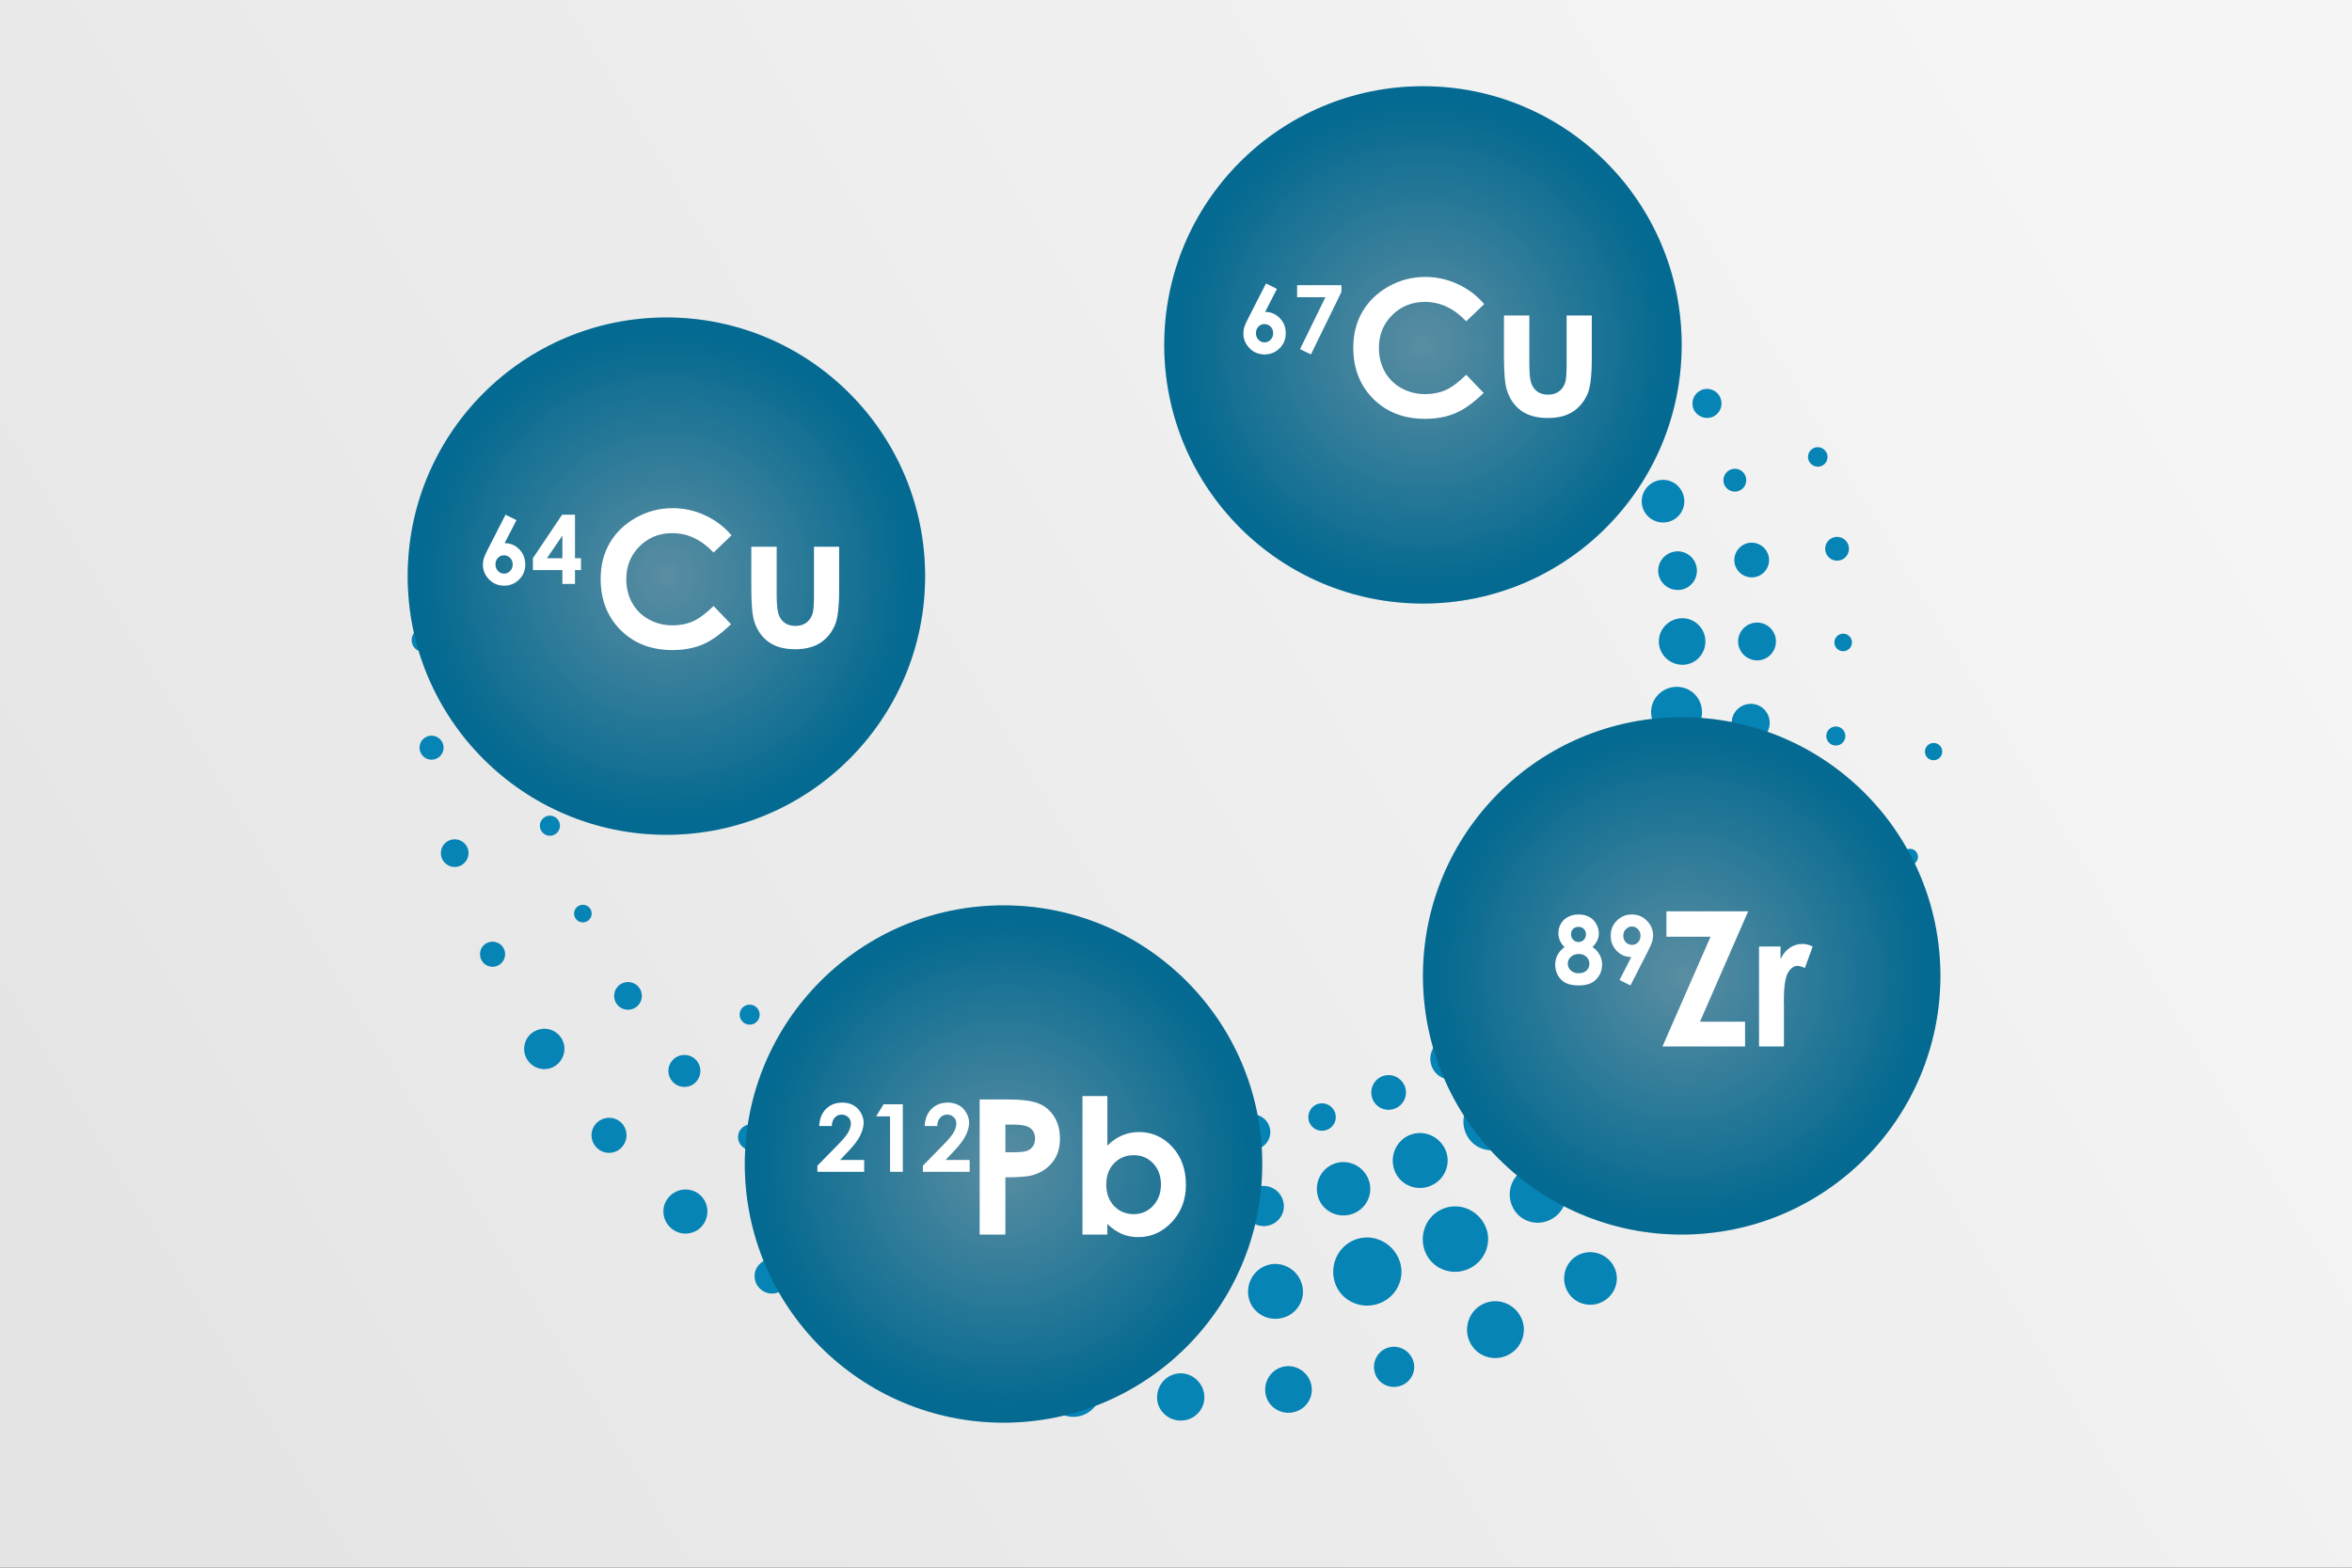 <svg xmlns="http://www.w3.org/2000/svg" width="600" height="400" viewBox="0 0 600 400" fill="none"><rect x="0" y="0" width="600" height="400" fill="#333333" stroke="none"/><rect width="600" height="400" fill="url(#paint0_linear_2277_1995)"></rect><path d="M412.463 214.092C413.649 211.526 416.673 210.365 419.359 211.452C420.699 212 421.755 213.096 422.263 214.461C422.742 215.796 422.682 217.241 422.074 218.547C421.441 219.897 420.335 220.903 418.945 221.367C417.595 221.83 416.15 221.715 414.899 221.053C413.689 220.415 412.772 219.369 412.304 218.098C411.82 216.773 411.875 215.348 412.463 214.092Z" fill="#0684B5"></path><path d="M411.989 226.449C413.29 227.211 414.296 228.417 414.814 229.837C415.542 231.83 415.288 234.007 414.117 235.811C413.095 237.38 411.531 238.437 409.712 238.78C407.939 239.114 406.165 238.726 404.705 237.679C403.569 236.872 402.722 235.756 402.249 234.451C401.521 232.473 401.76 230.255 402.891 228.517C404.845 225.512 408.845 224.61 411.989 226.449Z" fill="#0684B5"></path><path d="M401.098 242.383C401.86 242.996 402.443 243.803 402.777 244.715C403.465 246.593 403.061 248.705 401.726 250.23C400.719 251.386 399.334 252.059 397.819 252.128C396.335 252.193 394.93 251.675 393.858 250.659C393.221 250.051 392.747 249.328 392.448 248.506C391.751 246.608 392.134 244.49 393.445 242.996C395.393 240.768 398.756 240.494 401.098 242.383Z" fill="#0684B5"></path><path d="M387.222 262.263C386.414 262.955 385.398 263.284 384.347 263.184C383.315 263.085 382.399 262.587 381.756 261.784C381.492 261.456 381.287 261.087 381.143 260.688C380.59 259.189 381.028 257.48 382.224 256.448C383.799 255.098 386.145 255.252 387.57 256.792C387.909 257.161 388.168 257.579 388.338 258.048C388.886 259.527 388.437 261.221 387.222 262.263Z" fill="#0684B5"></path><path d="M365.618 272.885C365.454 272.606 365.309 272.307 365.2 271.994C364.338 269.642 365.229 266.971 367.317 265.641C369.749 264.096 372.947 264.774 374.596 267.18C374.841 267.534 375.04 267.928 375.189 268.331C376.046 270.673 375.16 273.254 373.027 274.619C371.786 275.407 370.322 275.656 368.907 275.312C367.511 274.978 366.346 274.116 365.618 272.885Z" fill="#0684B5"></path><path d="M356.056 282.77C354.945 283.274 353.72 283.299 352.594 282.86C351.483 282.422 350.621 281.58 350.157 280.464L350.092 280.299C349.295 278.112 350.312 275.655 352.409 274.704C354.607 273.717 357.163 274.654 358.224 276.836C358.294 276.971 358.353 277.115 358.403 277.255C359.2 279.397 358.164 281.824 356.056 282.77Z" fill="#0684B5"></path><path d="M333.964 286.248C333.929 286.149 333.894 286.044 333.864 285.934C333.381 284.096 334.462 282.173 336.271 281.644C338.035 281.131 339.913 282.093 340.561 283.852L340.606 283.976C340.89 284.873 340.805 285.83 340.356 286.662C339.908 287.509 339.151 288.117 338.229 288.381C336.465 288.894 334.592 287.957 333.964 286.248Z" fill="#0684B5"></path><path d="M315.325 290.399C315.21 290.075 315.13 289.741 315.085 289.392C314.796 286.966 316.515 284.714 318.922 284.37C321.01 284.076 323.052 285.312 323.78 287.3C323.879 287.564 323.949 287.843 324.004 288.127C324.198 289.317 323.909 290.513 323.197 291.495C322.469 292.481 321.403 293.114 320.192 293.288C318.09 293.582 316.047 292.367 315.325 290.399Z" fill="#0684B5"></path><path d="M298.484 291.201C298.349 290.832 298.284 290.443 298.289 290.05C298.324 288.311 299.759 286.901 301.493 286.901C302.823 286.901 304.029 287.743 304.487 289.003C304.612 289.347 304.682 289.701 304.682 290.06C304.697 290.922 304.373 291.729 303.765 292.342C303.157 292.955 302.345 293.293 301.478 293.293C300.148 293.293 298.937 292.451 298.484 291.201Z" fill="#0684B5"></path><path d="M280.796 288.361C281.03 286.921 282.386 285.924 283.801 286.139C284.772 286.273 285.589 286.936 285.928 287.863C286.073 288.266 286.122 288.71 286.068 289.133C285.978 289.841 285.619 290.463 285.051 290.897C284.478 291.335 283.766 291.52 283.038 291.415C282.067 291.271 281.259 290.608 280.921 289.696C280.766 289.273 280.721 288.809 280.796 288.361Z" fill="#0684B5"></path><path d="M264.951 287.584C264.099 287.334 263.406 286.687 263.102 285.86C262.888 285.282 262.873 284.664 263.058 284.076C263.506 282.606 265.07 281.769 266.55 282.207C267.392 282.467 268.075 283.109 268.379 283.936C268.583 284.499 268.608 285.097 268.444 285.675C268.234 286.403 267.756 287.006 267.088 287.364C266.421 287.723 265.658 287.803 264.951 287.584Z" fill="#0684B5"></path><path d="M246.841 279.253C246.651 278.735 246.676 278.172 246.911 277.668C247.389 276.637 248.619 276.189 249.656 276.652C250.159 276.886 250.543 277.3 250.737 277.823C250.921 278.336 250.901 278.889 250.677 279.382C250.453 279.886 250.04 280.274 249.521 280.469C248.998 280.663 248.435 280.648 247.922 280.414C247.414 280.19 247.03 279.776 246.841 279.253Z" fill="#0684B5"></path><path d="M417.361 197.486C418.387 194.083 421.934 192.115 425.447 193.007C427.52 193.525 429.199 195.049 429.936 197.072C430.44 198.432 430.479 199.902 430.051 201.307C429.523 203.086 428.327 204.516 426.698 205.343C425.098 206.15 423.295 206.275 421.616 205.682C419.692 205.004 418.188 203.525 417.49 201.621C416.997 200.281 416.952 198.841 417.361 197.486Z" fill="#0684B5"></path><path d="M421.586 183.914C421.212 182.902 421.102 181.811 421.267 180.76C421.79 177.307 424.969 174.9 428.496 175.284C430.923 175.548 432.951 177.147 433.798 179.454C434.176 180.486 434.286 181.612 434.121 182.708C433.847 184.502 432.891 186.051 431.426 187.087C429.996 188.094 428.262 188.468 426.553 188.134C424.276 187.685 422.368 186.071 421.586 183.914Z" fill="#0684B5"></path><path d="M433.2 168.019C432.039 169.126 430.519 169.689 428.93 169.614C426.483 169.509 424.366 167.965 423.529 165.688C423.29 165.03 423.17 164.342 423.175 163.635C423.2 160.431 425.761 157.845 429.009 157.746C431.526 157.666 433.803 159.215 434.684 161.602C434.929 162.28 435.053 162.992 435.048 163.715C435.033 165.364 434.376 166.893 433.2 168.019Z" fill="#0684B5"></path><path d="M427.171 140.74C429.487 140.342 431.759 141.667 432.576 143.894C432.701 144.228 432.786 144.587 432.841 144.946C433.02 146.296 432.661 147.626 431.824 148.688C431.002 149.734 429.821 150.382 428.501 150.516C426.224 150.745 424.086 149.425 423.304 147.297C423.185 146.969 423.1 146.63 423.05 146.281C422.696 143.625 424.505 141.194 427.171 140.74Z" fill="#0684B5"></path><path d="M429.333 126.012C429.377 126.137 429.422 126.267 429.457 126.396C429.871 127.831 429.686 129.331 428.949 130.616C428.217 131.887 427.031 132.784 425.616 133.142C422.88 133.835 420.09 132.375 419.128 129.744C419.079 129.62 419.039 129.495 419.004 129.376C418.202 126.576 419.836 123.576 422.641 122.689C425.391 121.812 428.331 123.272 429.333 126.012Z" fill="#0684B5"></path><path d="M414.062 112.346L414.052 112.331C413.289 110.253 414.236 107.961 416.249 107.004C417.285 106.506 418.446 106.456 419.527 106.85C420.614 107.248 421.476 108.061 421.949 109.127C421.989 109.222 422.029 109.311 422.058 109.406C422.841 111.553 421.819 113.915 419.717 114.787C417.584 115.674 415.093 114.687 414.161 112.6C414.126 112.52 414.062 112.346 414.062 112.346Z" fill="#0684B5"></path><path d="M412.224 93.193C412.348 93.382 412.448 93.587 412.528 93.801C413.051 95.231 412.483 96.83 411.187 97.602C409.678 98.494 407.774 98.046 406.843 96.571C406.728 96.387 406.628 96.187 406.554 95.983C406.045 94.593 406.559 93.043 407.809 92.216C408.527 91.748 409.374 91.589 410.216 91.773C411.053 91.957 411.77 92.466 412.224 93.193Z" fill="#0684B5"></path><path d="M396.035 82.65C395.756 82.321 395.542 81.948 395.393 81.549C394.875 80.134 395.288 78.51 396.424 77.508C397.172 76.861 398.123 76.537 399.105 76.611C400.096 76.681 400.998 77.144 401.636 77.902C401.92 78.231 402.144 78.609 402.293 79.018C402.827 80.483 402.378 82.127 401.172 83.114C399.628 84.374 397.326 84.17 396.035 82.65Z" fill="#0684B5"></path><path d="M383.574 65.087C384.177 64.389 385.009 63.966 385.931 63.901C386.857 63.836 387.754 64.14 388.462 64.768C388.885 65.147 389.209 65.625 389.408 66.158C389.852 67.364 389.588 68.699 388.721 69.646C387.45 71.036 385.283 71.155 383.898 69.915C383.469 69.541 383.14 69.058 382.941 68.52C382.518 67.354 382.757 66.033 383.574 65.087Z" fill="#0684B5"></path><path d="M370.112 58.899C369.559 58.54 369.15 58.017 368.921 57.399C368.592 56.502 368.702 55.486 369.22 54.684C369.663 53.991 370.351 53.518 371.153 53.343C371.96 53.174 372.782 53.323 373.46 53.772C374.023 54.136 374.442 54.659 374.671 55.286C375.005 56.198 374.88 57.23 374.337 58.047C373.39 59.447 371.537 59.821 370.112 58.899Z" fill="#0684B5"></path><path d="M354.497 46.796C354.681 46.393 355.015 46.089 355.433 45.939C355.852 45.79 356.305 45.815 356.694 45.999C357.093 46.183 357.396 46.512 357.541 46.926C357.695 47.349 357.676 47.798 357.481 48.201C357.088 49.018 356.106 49.372 355.284 48.983C354.89 48.799 354.591 48.47 354.442 48.062C354.287 47.648 354.307 47.195 354.497 46.796Z" fill="#0684B5"></path><path d="M401.053 278.117C399.823 279.173 398.268 279.666 396.689 279.507C395.144 279.358 393.774 278.6 392.827 277.38C392.444 276.891 392.14 276.348 391.93 275.765C391.093 273.493 391.741 270.932 393.53 269.388C395.857 267.38 399.374 267.589 401.542 269.861C402.07 270.419 402.478 271.067 402.742 271.789C403.564 274.031 402.902 276.518 401.053 278.117Z" fill="#0684B5"></path><path d="M415.403 255.028C416.135 255.611 416.688 256.383 417.012 257.26C417.665 259.044 417.281 261.057 416.016 262.507C415.049 263.613 413.724 264.261 412.274 264.326C410.864 264.395 409.529 263.892 408.512 262.925C407.909 262.348 407.461 261.655 407.167 260.878C406.504 259.064 406.863 257.046 408.114 255.616C409.962 253.514 413.161 253.25 415.403 255.028Z" fill="#0684B5"></path><path d="M430.559 240.24C431.252 242.129 431.013 244.186 429.902 245.89C428.945 247.37 427.47 248.372 425.756 248.7C424.082 249.019 422.393 248.656 421.013 247.674C419.932 246.907 419.12 245.845 418.666 244.605C417.979 242.736 418.213 240.639 419.274 239C421.132 236.145 424.919 235.288 427.899 237.046C429.124 237.769 430.071 238.9 430.559 240.24Z" fill="#0684B5"></path><path d="M431.256 225.447C430.922 224.536 430.962 223.554 431.361 222.692C432.183 220.908 434.271 220.111 436.114 220.883C437.021 221.267 437.743 222.019 438.082 222.951C438.416 223.863 438.376 224.854 437.963 225.751C437.534 226.668 436.777 227.351 435.84 227.675C434.913 227.988 433.927 227.924 433.06 227.48C432.223 227.052 431.58 226.329 431.256 225.447Z" fill="#0684B5"></path><path d="M444.758 210.066C443.333 210.799 441.719 210.918 440.214 210.41C438.46 209.817 437.09 208.487 436.462 206.758C436.019 205.542 435.974 204.257 436.348 203.031C437.279 199.947 440.483 198.183 443.637 199.015C445.486 199.504 446.98 200.869 447.643 202.672C448.086 203.898 448.121 205.209 447.748 206.464C447.269 208.039 446.208 209.314 444.758 210.066Z" fill="#0684B5"></path><path d="M445.79 189.215C444.076 188.901 442.641 187.7 442.048 186.071C441.774 185.319 441.684 184.502 441.809 183.709C442.193 181.138 444.629 179.305 447.235 179.619C449.034 179.838 450.533 181.034 451.161 182.743C451.44 183.505 451.525 184.337 451.405 185.154C451.201 186.47 450.503 187.621 449.422 188.398C448.361 189.155 447.075 189.444 445.79 189.215Z" fill="#0684B5"></path><path d="M451.571 167.162C450.634 168.064 449.403 168.538 448.108 168.498C446.105 168.433 444.371 167.182 443.684 165.314C443.489 164.781 443.39 164.218 443.39 163.645C443.405 161.049 445.547 158.897 448.168 158.847C450.201 158.807 452.049 160.072 452.752 161.996C452.956 162.539 453.056 163.112 453.046 163.695C453.046 165.02 452.517 166.246 451.571 167.162Z" fill="#0684B5"></path><path d="M450.354 145.623C449.627 146.56 448.576 147.158 447.395 147.298C445.332 147.532 443.399 146.346 442.691 144.408C442.587 144.114 442.507 143.805 442.467 143.501C442.138 141.134 443.807 138.897 446.184 138.513C448.257 138.185 450.29 139.375 451.017 141.358C451.127 141.662 451.206 141.971 451.251 142.29C451.411 143.486 451.092 144.667 450.354 145.623Z" fill="#0684B5"></path><path d="M445.362 121.717C445.581 122.48 445.487 123.272 445.098 123.965C444.714 124.642 444.087 125.13 443.324 125.335C441.854 125.723 440.345 124.946 439.822 123.521C439.802 123.456 439.777 123.387 439.757 123.317C439.323 121.797 440.205 120.188 441.725 119.724C443.2 119.271 444.764 120.058 445.297 121.513C445.322 121.578 445.342 121.648 445.362 121.717Z" fill="#0684B5"></path><path d="M432.058 104.443L431.969 104.224C431.306 102.42 432.158 100.378 433.902 99.576C434.809 99.152 435.825 99.117 436.757 99.466C437.693 99.82 438.431 100.517 438.839 101.429C438.874 101.514 438.909 101.593 438.939 101.678C439.617 103.527 438.73 105.574 436.926 106.347C435.073 107.139 432.895 106.292 432.058 104.443Z" fill="#0684B5"></path><path d="M427.649 83.323C427.734 83.462 427.803 83.607 427.863 83.766C428.252 84.817 427.838 86.008 426.881 86.601C425.775 87.279 424.316 86.94 423.633 85.844C423.543 85.704 423.469 85.55 423.409 85.39C423.035 84.364 423.429 83.183 424.35 82.59C424.883 82.242 425.516 82.127 426.139 82.261C426.767 82.396 427.3 82.775 427.649 83.323Z" fill="#0684B5"></path><path d="M414.541 66.746C414.665 66.891 414.765 67.06 414.829 67.239C415.064 67.882 414.869 68.604 414.346 69.048C413.664 69.616 412.637 69.531 412.059 68.854C411.935 68.709 411.84 68.545 411.775 68.36C411.541 67.728 411.735 67.005 412.244 66.567C412.572 66.283 412.996 66.143 413.429 66.178C413.863 66.213 414.261 66.417 414.541 66.746Z" fill="#0684B5"></path><path d="M384.506 292.327C382.787 293.428 380.754 293.772 378.801 293.293C376.887 292.825 375.293 291.629 374.322 289.935C374.102 289.557 373.923 289.163 373.773 288.759C372.588 285.521 373.798 281.849 376.653 280.025C379.947 277.923 384.326 278.829 386.623 282.088C386.982 282.596 387.276 283.149 387.49 283.732C388.651 286.926 387.425 290.458 384.506 292.327Z" fill="#0684B5"></path><path d="M365.154 302.476C363.375 303.283 361.417 303.328 359.624 302.611C357.865 301.908 356.515 300.563 355.807 298.804L355.727 298.605C354.452 295.122 356.056 291.216 359.379 289.711C362.812 288.166 366.848 289.631 368.572 293.044C368.697 293.278 368.801 293.528 368.891 293.777C370.127 297.155 368.487 300.976 365.154 302.476Z" fill="#0684B5"></path><path d="M336.152 305.067C335.24 301.45 337.293 297.803 340.82 296.771C344.253 295.775 347.91 297.653 349.161 301.071L349.226 301.26C349.804 302.989 349.644 304.843 348.797 306.462C347.93 308.121 346.455 309.322 344.637 309.855C341.204 310.857 337.567 309.053 336.356 305.745C336.276 305.52 336.206 305.296 336.152 305.067Z" fill="#0684B5"></path><path d="M317.566 309.526C317.427 309.143 317.337 308.744 317.292 308.34C316.983 305.54 318.902 303.044 321.657 302.645C324.034 302.302 326.365 303.717 327.198 305.994C327.302 306.283 327.387 306.582 327.437 306.88C327.681 308.236 327.372 309.601 326.555 310.722C325.733 311.863 324.507 312.595 323.107 312.795C320.72 313.143 318.389 311.768 317.566 309.526Z" fill="#0684B5"></path><path d="M296.272 311.18C296.028 310.508 295.918 309.81 295.938 309.093C296.033 305.974 298.529 303.532 301.618 303.532C303.98 303.532 306.112 305.042 306.939 307.284C307.148 307.862 307.268 308.47 307.288 309.098C307.333 310.622 306.77 312.062 305.708 313.158C304.622 314.275 303.172 314.882 301.613 314.882C299.226 314.882 297.084 313.398 296.272 311.18Z" fill="#0684B5"></path><path d="M281.389 303.921C282.779 304.12 283.945 305.072 284.433 306.402C284.638 306.97 284.717 307.593 284.643 308.196C284.523 309.217 284.005 310.129 283.188 310.757C282.361 311.395 281.329 311.659 280.293 311.509C278.888 311.305 277.717 310.358 277.234 309.038C277.005 308.42 276.95 307.752 277.059 307.1C277.408 305.047 279.351 303.622 281.389 303.921Z" fill="#0684B5"></path><path d="M261.763 298.978C263.108 299.372 264.205 300.403 264.688 301.729C265.007 302.611 265.047 303.557 264.802 304.464C264.489 305.625 263.741 306.582 262.69 307.17C261.634 307.758 260.403 307.897 259.237 307.548C257.877 307.155 256.776 306.123 256.292 304.798C255.954 303.871 255.929 302.88 256.233 301.938C256.97 299.626 259.446 298.301 261.763 298.978Z" fill="#0684B5"></path><path d="M238.345 296.95C238.081 296.233 238.121 295.466 238.45 294.783C239.108 293.403 240.777 292.79 242.167 293.423C242.854 293.737 243.377 294.3 243.637 295.012C243.891 295.7 243.866 296.447 243.572 297.115C243.273 297.807 242.72 298.341 242.012 298.615C241.3 298.889 240.528 298.864 239.83 298.545C239.132 298.226 238.609 297.663 238.345 296.95Z" fill="#0684B5"></path><path d="M220.663 289.203C219.96 288.749 219.437 288.097 219.148 287.309C218.74 286.188 218.884 284.933 219.542 283.936C220.678 282.207 223.02 281.709 224.749 282.82C225.451 283.269 225.974 283.921 226.263 284.704C226.667 285.805 226.542 287.015 225.924 288.022C225.386 288.879 224.544 289.482 223.558 289.706C222.556 289.935 221.53 289.756 220.663 289.203Z" fill="#0684B5"></path><path d="M204.335 275.511C204.006 275.227 203.752 274.863 203.602 274.455C203.279 273.568 203.463 272.581 204.086 271.879C205.017 270.822 206.637 270.708 207.688 271.625C208.022 271.914 208.271 272.277 208.425 272.686C208.739 273.553 208.57 274.529 207.972 275.232C207.529 275.76 206.906 276.079 206.223 276.134C205.531 276.184 204.858 275.969 204.335 275.511Z" fill="#0684B5"></path><path d="M189.323 260.569C189.114 260.335 188.954 260.061 188.845 259.767C188.481 258.775 188.775 257.644 189.572 256.956C190.638 256.04 192.253 256.159 193.179 257.225C193.379 257.46 193.533 257.724 193.638 258.013C194.002 259.009 193.728 260.105 192.935 260.803C192.422 261.261 191.759 261.486 191.077 261.441C190.389 261.391 189.771 261.082 189.323 260.569Z" fill="#0684B5"></path><path d="M351.203 332.784C346.819 334.055 342.18 331.768 340.641 327.578C340.531 327.269 340.436 326.955 340.357 326.631C339.255 322.002 341.886 317.368 346.346 316.083C350.72 314.803 355.399 317.229 357.003 321.623L357.058 321.778C357.815 323.975 357.641 326.327 356.57 328.41C355.463 330.542 353.56 332.102 351.203 332.784Z" fill="#0684B5"></path><path d="M374.686 323.746C372.558 324.708 370.212 324.768 368.074 323.906C365.986 323.064 364.382 321.459 363.55 319.367L363.47 319.153C361.951 314.997 363.854 310.339 367.81 308.545C371.881 306.701 376.689 308.445 378.757 312.511C378.906 312.805 379.036 313.099 379.145 313.403C380.61 317.409 378.652 321.948 374.686 323.746Z" fill="#0684B5"></path><path d="M398.292 300.732C398.641 301.23 398.925 301.769 399.129 302.337C400.285 305.495 399.075 308.988 396.185 310.832C394.486 311.913 392.488 312.252 390.56 311.778C388.676 311.32 387.107 310.149 386.135 308.475C385.921 308.101 385.737 307.703 385.582 307.299C384.411 304.095 385.607 300.468 388.432 298.669C391.705 296.592 396.04 297.499 398.292 300.732Z" fill="#0684B5"></path><path d="M410.923 296.746C409.239 296.587 407.734 295.775 406.688 294.459C406.254 293.916 405.915 293.309 405.676 292.656C404.774 290.194 405.482 287.404 407.445 285.715C410.011 283.508 413.857 283.757 416.199 286.273C416.757 286.871 417.181 287.564 417.465 288.331C418.352 290.753 417.614 293.528 415.631 295.227C414.311 296.368 412.637 296.906 410.923 296.746Z" fill="#0684B5"></path><path d="M432.079 276.702C431.227 277.683 430.041 278.256 428.761 278.321C427.495 278.386 426.289 277.942 425.367 277.085C424.819 276.567 424.391 275.93 424.137 275.227C423.539 273.603 423.868 271.799 424.989 270.509C426.663 268.585 429.553 268.361 431.556 269.99C432.198 270.514 432.687 271.201 432.971 271.978C433.559 273.588 433.22 275.396 432.079 276.702Z" fill="#0684B5"></path><path d="M446.278 256.648C445.69 257.559 444.778 258.177 443.722 258.386C442.675 258.591 441.619 258.376 440.747 257.774C440.06 257.295 439.547 256.633 439.263 255.85C438.834 254.679 438.979 253.374 439.646 252.343C440.817 250.539 443.194 250.011 445.057 251.137C445.809 251.595 446.387 252.298 446.686 253.12C447.115 254.301 446.965 255.581 446.278 256.648Z" fill="#0684B5"></path><path d="M451.561 234.625C451.267 233.828 451.302 232.961 451.66 232.199C452.383 230.644 454.261 229.937 455.846 230.624C456.648 230.968 457.256 231.611 457.555 232.433C457.849 233.235 457.809 234.102 457.45 234.884C457.086 235.676 456.434 236.274 455.612 236.558C454.804 236.842 453.932 236.793 453.165 236.414C452.413 236.045 451.85 235.407 451.561 234.625Z" fill="#0684B5"></path><path d="M460.349 212.144C460.13 211.551 460.11 210.923 460.289 210.326C460.737 208.826 462.342 207.949 463.857 208.372C464.743 208.622 465.466 209.289 465.785 210.156C466.004 210.749 466.019 211.387 465.84 211.995C465.61 212.752 465.102 213.37 464.405 213.734C463.712 214.097 462.93 214.167 462.187 213.923C461.33 213.639 460.653 212.996 460.349 212.144Z" fill="#0684B5"></path><path d="M466.039 188.622C465.895 188.248 465.855 187.83 465.914 187.431C466.114 186.131 467.339 185.209 468.655 185.388C469.547 185.503 470.294 186.106 470.603 186.953C470.747 187.337 470.782 187.755 470.728 188.159C470.628 188.811 470.284 189.384 469.746 189.768C469.213 190.152 468.57 190.301 467.922 190.191C467.06 190.052 466.333 189.449 466.039 188.622Z" fill="#0684B5"></path><path d="M468.092 164.686C467.997 164.432 467.952 164.168 467.957 163.909C467.957 162.688 468.954 161.692 470.18 161.682C471.121 161.672 471.973 162.26 472.297 163.147C472.387 163.401 472.437 163.665 472.437 163.944C472.427 164.552 472.183 165.12 471.749 165.533C471.316 165.947 470.753 166.171 470.155 166.161C469.243 166.136 468.406 165.548 468.092 164.686Z" fill="#0684B5"></path><path d="M465.79 141.064C465.715 140.86 465.66 140.656 465.631 140.437C465.401 138.792 466.557 137.253 468.201 137.014C469.616 136.804 471.002 137.626 471.49 138.972C471.57 139.176 471.619 139.395 471.644 139.599C471.764 140.407 471.555 141.214 471.056 141.867C470.563 142.514 469.836 142.933 469.024 143.032C467.609 143.217 466.278 142.405 465.79 141.064Z" fill="#0684B5"></path><path d="M461.375 117.442L461.37 117.428L461.315 117.268C460.947 115.958 461.709 114.578 463.02 114.194C464.27 113.83 465.6 114.503 466.064 115.763L466.114 115.908C466.293 116.556 466.213 117.228 465.889 117.811C465.561 118.394 465.027 118.813 464.385 118.992C463.139 119.331 461.824 118.653 461.375 117.442Z" fill="#0684B5"></path><path d="M331.956 327.174C332.09 327.548 332.195 327.936 332.275 328.32C332.624 330.169 332.21 332.027 331.109 333.567C329.988 335.141 328.299 336.158 326.356 336.432C323.087 336.895 319.903 335.027 318.792 331.992C318.598 331.449 318.463 330.881 318.409 330.303C318.045 326.492 320.666 323.089 324.383 322.56C327.621 322.107 330.81 324.045 331.956 327.174Z" fill="#0684B5"></path><path d="M309.261 330.996C309.345 333.078 308.593 335.051 307.143 336.571C305.663 338.111 303.651 338.968 301.473 338.963C298.2 338.963 295.26 336.93 294.149 333.91C293.805 332.974 293.651 331.987 293.701 330.986C293.885 326.731 297.303 323.402 301.483 323.402C304.717 323.407 307.641 325.485 308.777 328.574C309.061 329.341 309.226 330.164 309.261 330.996Z" fill="#0684B5"></path><path d="M278.37 324.08C280.328 324.364 281.977 325.719 282.67 327.608C282.959 328.405 283.064 329.252 282.974 330.104C282.819 331.549 282.102 332.839 280.951 333.736C279.775 334.648 278.305 335.032 276.816 334.817C274.828 334.528 273.168 333.188 272.486 331.325C272.162 330.438 272.082 329.476 272.252 328.554C272.79 325.625 275.475 323.662 278.37 324.08Z" fill="#0684B5"></path><path d="M248.42 326.427C247.947 325.136 247.927 323.766 248.361 322.461C249.422 319.262 252.755 317.493 255.944 318.435C257.782 318.978 259.282 320.393 259.95 322.217C260.383 323.407 260.448 324.693 260.129 325.934C259.711 327.523 258.694 328.853 257.259 329.665C255.799 330.492 254.095 330.687 252.466 330.208C250.568 329.64 249.093 328.27 248.42 326.427Z" fill="#0684B5"></path><path d="M228.116 317.264C227.753 316.268 227.807 315.201 228.276 314.26C229.223 312.341 231.47 311.529 233.388 312.406C234.325 312.84 235.042 313.617 235.401 314.593C235.745 315.53 235.72 316.552 235.331 317.483C234.927 318.44 234.17 319.177 233.194 319.556C232.202 319.94 231.126 319.91 230.159 319.461C229.203 319.023 228.475 318.241 228.116 317.264Z" fill="#0684B5"></path><path d="M207.734 309.178C206.682 308.505 205.9 307.533 205.477 306.372C204.864 304.698 205.093 302.825 206.094 301.35C207.798 298.839 211.251 298.112 213.787 299.741C214.814 300.398 215.586 301.36 216.005 302.516C216.597 304.14 216.428 305.919 215.526 307.409C214.754 308.694 213.508 309.591 212.038 309.93C210.554 310.274 209.024 310.01 207.734 309.178Z" fill="#0684B5"></path><path d="M189.417 292.626C188.994 292.257 188.665 291.789 188.476 291.261C188.057 290.12 188.301 288.859 189.114 287.957C190.309 286.632 192.372 286.497 193.712 287.653C194.131 288.012 194.45 288.48 194.644 288.999C195.048 290.1 194.828 291.34 194.086 292.247C193.523 292.925 192.731 293.343 191.849 293.418C190.957 293.498 190.095 293.219 189.417 292.626Z" fill="#0684B5"></path><path d="M171.954 270.13C173.648 268.705 176.214 268.899 177.674 270.569C177.998 270.942 178.252 271.366 178.421 271.834C178.999 273.413 178.561 275.167 177.31 276.293C176.498 277.031 175.452 277.394 174.356 277.325C173.254 277.26 172.243 276.767 171.511 275.925C171.182 275.546 170.923 275.113 170.753 274.644C170.165 273.035 170.649 271.226 171.954 270.13Z" fill="#0684B5"></path><path d="M163.175 252.183C163.32 252.412 163.439 252.647 163.524 252.886C164.087 254.425 163.524 256.139 162.149 257.061C161.367 257.584 160.42 257.768 159.493 257.579C158.562 257.385 157.754 256.837 157.221 256.015C157.082 255.795 156.972 255.561 156.878 255.322C156.305 253.763 156.912 251.989 158.312 251.117C159.957 250.081 162.139 250.564 163.175 252.183Z" fill="#0684B5"></path><path d="M146.653 234.047C146.628 233.987 146.583 233.873 146.583 233.873C146.18 232.766 146.703 231.526 147.774 231.048C148.895 230.549 150.225 231.048 150.734 232.154C150.759 232.208 150.784 232.263 150.803 232.323C151.207 233.424 150.709 234.635 149.647 235.133C149.099 235.392 148.487 235.417 147.919 235.213C147.351 235.004 146.897 234.585 146.653 234.047Z" fill="#0684B5"></path><path d="M137.87 211.551L137.825 211.412C137.631 210.754 137.701 210.057 138.03 209.459C138.353 208.856 138.896 208.417 139.564 208.218C140.86 207.844 142.23 208.537 142.703 209.822L142.743 209.947C143.142 211.297 142.369 212.722 141.024 213.131C139.724 213.524 138.338 212.837 137.87 211.556V211.551Z" fill="#0684B5"></path><path d="M267.059 356.89C266.631 355.714 266.531 354.448 266.775 353.227C267.518 349.436 271.03 346.895 274.757 347.438C277.303 347.806 279.446 349.57 280.352 352.047C280.731 353.078 280.866 354.159 280.766 355.26C280.587 357.139 279.67 358.818 278.175 359.999C276.636 361.209 274.702 361.723 272.724 361.439C270.118 361.05 267.951 359.306 267.059 356.89Z" fill="#0684B5"></path><path d="M241.325 350.547C240.877 349.316 240.862 347.971 241.29 346.74C242.337 343.731 245.5 342.062 248.5 342.944C250.239 343.457 251.654 344.802 252.291 346.541C252.705 347.667 252.77 348.873 252.481 350.049C252.107 351.563 251.155 352.834 249.79 353.616C248.39 354.413 246.761 354.603 245.191 354.139C243.378 353.606 241.968 352.296 241.325 350.547Z" fill="#0684B5"></path><path d="M214.873 341.09C214.26 339.416 214.37 337.553 215.177 335.973C216.811 332.78 220.603 331.424 223.817 332.894C225.391 333.622 226.592 334.937 227.2 336.586C227.778 338.161 227.743 339.89 227.1 341.449C226.433 343.078 225.157 344.329 223.513 344.977C221.834 345.634 219.995 345.585 218.336 344.817C216.707 344.07 215.476 342.749 214.873 341.09Z" fill="#0684B5"></path><path d="M193.26 323.148C194.645 321.16 197.306 320.612 199.319 321.898C200.121 322.416 200.719 323.168 201.053 324.075C201.521 325.35 201.391 326.756 200.694 327.931C200.091 328.948 199.119 329.655 197.968 329.934C196.788 330.213 195.572 329.999 194.54 329.336C193.708 328.803 193.091 328.036 192.757 327.119C192.264 325.784 192.453 324.299 193.26 323.148Z" fill="#0684B5"></path><path d="M170.694 305.356C172.796 303.094 176.244 302.875 178.551 304.868C179.258 305.48 179.801 306.273 180.125 307.155C180.808 309.023 180.454 311.146 179.194 312.705C178.247 313.876 176.897 314.598 175.387 314.728C173.857 314.867 172.368 314.379 171.192 313.363C170.459 312.73 169.896 311.918 169.567 311.021C168.85 309.058 169.283 306.886 170.694 305.356Z" fill="#0684B5"></path><path d="M158.751 286.736C159.105 287.145 159.379 287.608 159.558 288.112C160.186 289.826 159.713 291.739 158.362 292.989C157.486 293.802 156.335 294.21 155.134 294.145C153.918 294.076 152.802 293.527 152 292.601C151.636 292.182 151.352 291.704 151.163 291.191C150.515 289.417 151.053 287.429 152.503 286.248C154.416 284.689 157.157 284.908 158.751 286.736Z" fill="#0684B5"></path><path d="M143.185 264.849C143.389 265.168 143.559 265.501 143.683 265.85C144.496 268.072 143.688 270.564 141.71 271.909C140.569 272.686 139.199 272.96 137.844 272.686C136.474 272.407 135.293 271.605 134.531 270.414C134.321 270.085 134.147 269.737 134.017 269.383C133.18 267.096 134.077 264.52 136.15 263.259C138.576 261.789 141.661 262.492 143.185 264.849Z" fill="#0684B5"></path><path d="M122.732 244.794C122.697 244.714 122.668 244.64 122.638 244.56C122.055 242.971 122.812 241.197 124.362 240.529C125.961 239.842 127.849 240.559 128.567 242.129C128.602 242.208 128.632 242.283 128.666 242.363C129.234 243.917 128.532 245.636 127.027 246.364C126.255 246.742 125.383 246.787 124.571 246.493C123.754 246.194 123.101 245.596 122.732 244.794Z" fill="#0684B5"></path><path d="M119.394 216.673C119.932 218.502 118.881 220.47 117.042 221.053C115.249 221.616 113.335 220.669 112.683 218.895C112.658 218.821 112.633 218.746 112.608 218.676C112.339 217.754 112.443 216.788 112.907 215.956C113.365 215.129 114.123 214.531 115.039 214.272C116.808 213.783 118.691 214.75 119.319 216.459C119.349 216.519 119.369 216.588 119.394 216.673Z" fill="#0684B5"></path><path d="M107.057 191.213C106.938 190.391 107.147 189.574 107.645 188.916C108.143 188.263 108.861 187.84 109.678 187.73C111.098 187.546 112.483 188.378 112.976 189.723C113.046 189.917 113.101 190.127 113.131 190.326C113.375 191.975 112.229 193.535 110.57 193.804C109.13 194.038 107.72 193.206 107.217 191.836C107.142 191.631 107.087 191.427 107.057 191.213Z" fill="#0684B5"></path><path d="M108.044 160.282C109.305 160.292 110.441 161.089 110.874 162.275C110.999 162.608 111.064 162.957 111.059 163.296C111.069 164.95 109.728 166.315 108.069 166.335C106.789 166.355 105.628 165.563 105.184 164.352C105.065 164.024 105 163.68 105 163.311C105 162.499 105.319 161.727 105.897 161.159C106.475 160.591 107.232 160.277 108.044 160.282Z" fill="#0684B5"></path><path d="M111.925 135.09C112.05 135.424 112.085 135.788 112.035 136.137C111.87 137.318 110.774 138.15 109.593 137.99C108.791 137.886 108.118 137.348 107.839 136.585C107.715 136.246 107.68 135.883 107.73 135.529C107.81 134.951 108.114 134.438 108.582 134.089C109.05 133.74 109.623 133.596 110.191 133.685C110.983 133.795 111.651 134.338 111.925 135.09Z" fill="#0684B5"></path><path d="M295.524 358.554C295.255 357.821 295.141 357.054 295.181 356.272C295.335 352.973 297.986 350.392 301.219 350.402C303.716 350.417 305.988 352.027 306.859 354.418C307.079 355.016 307.203 355.649 307.228 356.292C307.303 357.906 306.72 359.436 305.594 360.611C304.443 361.817 302.878 362.475 301.189 362.465C298.658 362.46 296.381 360.885 295.524 358.554Z" fill="#0684B5"></path><path d="M322.777 355.21C322.459 351.967 324.686 349.077 327.86 348.629C330.61 348.245 333.31 349.889 334.282 352.545C334.402 352.874 334.496 353.212 334.556 353.556C334.845 355.116 334.486 356.7 333.55 358.001C332.588 359.331 331.158 360.188 329.509 360.417C326.738 360.811 324.043 359.216 323.096 356.64C322.932 356.172 322.822 355.694 322.777 355.21Z" fill="#0684B5"></path><path d="M350.826 350.587C350.766 350.417 350.716 350.248 350.671 350.069C349.989 347.338 351.543 344.593 354.199 343.826C356.775 343.078 359.525 344.498 360.467 347.069L360.517 347.214C360.945 348.519 360.83 349.904 360.188 351.125C359.535 352.37 358.419 353.272 357.044 353.671C354.468 354.423 351.732 353.068 350.826 350.587Z" fill="#0684B5"></path><path d="M374.795 342.082L374.696 341.828C373.38 338.23 375.049 334.194 378.497 332.64C382.08 331.036 386.26 332.57 388.019 336.143C388.133 336.372 388.228 336.606 388.318 336.84C389.603 340.348 387.899 344.309 384.451 345.858C382.618 346.68 380.59 346.735 378.746 345.998C376.943 345.275 375.538 343.89 374.795 342.082Z" fill="#0684B5"></path><path d="M409.309 331.853C407.749 332.839 405.901 333.153 404.117 332.725C402.358 332.306 400.888 331.225 399.972 329.68C399.757 329.317 399.578 328.928 399.428 328.534C398.337 325.56 399.463 322.187 402.109 320.518C405.138 318.589 409.269 319.466 411.312 322.481C411.616 322.929 411.865 323.412 412.049 323.921C413.135 326.87 412.009 330.139 409.309 331.853Z" fill="#0684B5"></path><path d="M424.106 312.889C423.757 312.461 423.488 311.988 423.299 311.469C422.606 309.571 423.159 307.414 424.684 306.103C426.657 304.409 429.706 304.613 431.475 306.567C431.889 307.025 432.208 307.553 432.417 308.131C433.104 310.01 432.536 312.157 431.007 313.467C430 314.334 428.72 314.753 427.399 314.633C426.099 314.524 424.928 313.901 424.106 312.889Z" fill="#0684B5"></path><path d="M447.653 295.232C446.363 295.301 445.127 294.858 444.171 293.991C443.593 293.463 443.144 292.8 442.88 292.068C442.272 290.404 442.611 288.55 443.767 287.23C445.476 285.272 448.505 285.047 450.518 286.727C451.161 287.26 451.649 287.957 451.933 288.744C452.541 290.394 452.192 292.247 451.026 293.577C450.16 294.574 448.964 295.157 447.653 295.232Z" fill="#0684B5"></path><path d="M461.715 271.889C460.977 271.396 460.434 270.693 460.13 269.866C459.682 268.64 459.841 267.26 460.549 266.174C461.774 264.296 464.33 263.743 466.244 264.938C467.026 265.422 467.604 266.139 467.928 267.006C468.371 268.232 468.212 269.612 467.499 270.703C466.881 271.645 465.935 272.292 464.834 272.512C463.732 272.736 462.631 272.517 461.715 271.889Z" fill="#0684B5"></path><path d="M473.881 245.651C473.542 244.705 473.582 243.693 474.006 242.791C474.858 240.948 477.08 240.126 478.938 240.963C479.865 241.376 480.558 242.129 480.906 243.075C481.25 244.017 481.205 245.033 480.782 245.95C480.353 246.867 479.591 247.555 478.644 247.898C477.703 248.232 476.676 248.177 475.78 247.744C474.893 247.315 474.22 246.573 473.881 245.651Z" fill="#0684B5"></path><path d="M485.267 219.354C485.117 218.93 485.097 218.477 485.232 218.048C485.556 216.962 486.702 216.339 487.798 216.653C488.43 216.833 488.934 217.311 489.158 217.924C489.317 218.347 489.327 218.801 489.198 219.234C489.033 219.767 488.675 220.206 488.186 220.47C487.688 220.729 487.125 220.779 486.602 220.614C485.979 220.425 485.491 219.962 485.267 219.354Z" fill="#0684B5"></path><path d="M491.19 192.533C491.066 192.189 491.026 191.816 491.081 191.457C491.26 190.256 492.376 189.419 493.582 189.594C494.384 189.708 495.057 190.256 495.341 191.014C495.465 191.362 495.505 191.731 495.445 192.1C495.361 192.683 495.047 193.201 494.573 193.555C494.095 193.903 493.512 194.043 492.919 193.948C492.122 193.834 491.464 193.286 491.19 192.533Z" fill="#0684B5"></path><circle cx="363" cy="88" r="66" fill="url(#paint1_radial_2277_1995)"></circle><circle cx="363" cy="88" r="66" fill="black" fill-opacity="0.2"></circle><path d="M322.961 72.328L325.75 73.723L322.738 79.582C324.199 79.582 325.441 80.106 326.465 81.152C327.488 82.199 328 83.5 328 85.055C328 86.555 327.473 87.828 326.418 88.875C325.371 89.914 324.105 90.434 322.621 90.434C321.066 90.434 319.77 89.894 318.73 88.816C317.699 87.731 317.184 86.488 317.184 85.09C317.184 84.559 317.262 84.023 317.418 83.484C317.582 82.945 317.953 82.117 318.531 81L322.961 72.328ZM322.551 82.688C321.941 82.688 321.43 82.91 321.016 83.356C320.602 83.793 320.395 84.344 320.395 85.008C320.395 85.672 320.609 86.231 321.039 86.684C321.477 87.137 321.984 87.363 322.562 87.363C323.172 87.363 323.695 87.141 324.133 86.695C324.57 86.25 324.789 85.688 324.789 85.008C324.789 84.344 324.574 83.793 324.145 83.356C323.723 82.91 323.191 82.688 322.551 82.688ZM330.895 72.762H342.203V74.484L334.422 90.434L331.645 89.086L338.113 75.844H330.895V72.762Z" fill="white"></path><path d="M378.625 77.594L374.031 81.977C370.906 78.68 367.391 77.031 363.484 77.031C360.188 77.031 357.406 78.156 355.141 80.406C352.891 82.656 351.766 85.43 351.766 88.727C351.766 91.023 352.266 93.062 353.266 94.844C354.266 96.625 355.68 98.023 357.508 99.039C359.336 100.055 361.367 100.562 363.602 100.562C365.508 100.562 367.25 100.211 368.828 99.508C370.406 98.789 372.141 97.492 374.031 95.617L378.484 100.258C375.938 102.742 373.531 104.469 371.266 105.438C369 106.391 366.414 106.867 363.508 106.867C358.148 106.867 353.758 105.172 350.336 101.781C346.93 98.375 345.227 94.016 345.227 88.703C345.227 85.266 346 82.211 347.547 79.539C349.109 76.867 351.336 74.719 354.227 73.094C357.133 71.469 360.258 70.656 363.602 70.656C366.445 70.656 369.18 71.258 371.805 72.461C374.445 73.664 376.719 75.375 378.625 77.594ZM383.664 80.5H390.133V92.781C390.133 95.172 390.297 96.836 390.625 97.773C390.953 98.695 391.477 99.414 392.195 99.93C392.93 100.445 393.828 100.703 394.891 100.703C395.953 100.703 396.852 100.453 397.586 99.953C398.336 99.438 398.891 98.688 399.25 97.703C399.516 96.969 399.648 95.398 399.648 92.992V80.5H406.07V91.305C406.07 95.758 405.719 98.805 405.016 100.445C404.156 102.445 402.891 103.984 401.219 105.062C399.547 106.125 397.422 106.656 394.844 106.656C392.047 106.656 389.781 106.031 388.047 104.781C386.328 103.531 385.117 101.789 384.414 99.555C383.914 98.008 383.664 95.195 383.664 91.117V80.5Z" fill="white"></path><circle cx="429" cy="249" r="66" fill="url(#paint2_radial_2277_1995)"></circle><circle cx="429" cy="249" r="66" fill="black" fill-opacity="0.2"></circle><path d="M406.254 241.66C407.035 242.16 407.637 242.805 408.059 243.594C408.488 244.375 408.703 245.223 408.703 246.137C408.703 247.129 408.453 248.047 407.953 248.891C407.461 249.734 406.797 250.371 405.961 250.801C405.125 251.223 404.059 251.434 402.762 251.434C401.371 251.434 400.266 251.23 399.445 250.824C398.625 250.41 397.969 249.789 397.477 248.961C396.984 248.125 396.738 247.184 396.738 246.137C396.738 245.23 396.934 244.406 397.324 243.664C397.723 242.914 398.316 242.246 399.105 241.66C398.59 241.137 398.199 240.582 397.934 239.996C397.676 239.402 397.547 238.777 397.547 238.121C397.547 237.223 397.762 236.406 398.191 235.672C398.629 234.93 399.238 234.355 400.02 233.949C400.801 233.535 401.703 233.328 402.727 233.328C403.734 233.328 404.621 233.535 405.387 233.949C406.152 234.363 406.754 234.953 407.191 235.719C407.637 236.477 407.859 237.293 407.859 238.168C407.859 238.785 407.742 239.359 407.508 239.891C407.281 240.414 406.863 241.004 406.254 241.66ZM402.621 236.492C402.082 236.492 401.637 236.672 401.285 237.031C400.941 237.383 400.77 237.836 400.77 238.391C400.77 238.945 400.953 239.41 401.32 239.785C401.688 240.16 402.141 240.348 402.68 240.348C403.234 240.348 403.688 240.164 404.039 239.797C404.398 239.43 404.578 238.953 404.578 238.367C404.578 237.812 404.398 237.363 404.039 237.02C403.68 236.668 403.207 236.492 402.621 236.492ZM402.75 243.406C401.961 243.406 401.297 243.648 400.758 244.133C400.219 244.609 399.949 245.18 399.949 245.844C399.949 246.539 400.203 247.129 400.711 247.613C401.219 248.09 401.887 248.328 402.715 248.328C403.551 248.328 404.215 248.105 404.707 247.66C405.207 247.207 405.457 246.625 405.457 245.914C405.457 245.203 405.199 244.609 404.684 244.133C404.168 243.648 403.523 243.406 402.75 243.406ZM415.934 251.434L413.145 250.051L416.156 244.191C414.695 244.191 413.453 243.668 412.43 242.621C411.406 241.574 410.895 240.273 410.895 238.719C410.895 237.211 411.418 235.938 412.465 234.898C413.52 233.852 414.789 233.328 416.273 233.328C417.828 233.328 419.121 233.871 420.152 234.957C421.191 236.035 421.711 237.277 421.711 238.684C421.711 239.215 421.629 239.75 421.465 240.289C421.309 240.82 420.941 241.645 420.363 242.762L415.934 251.434ZM416.344 241.086C416.953 241.086 417.465 240.863 417.879 240.418C418.293 239.973 418.5 239.422 418.5 238.766C418.5 238.094 418.281 237.531 417.844 237.078C417.414 236.625 416.91 236.398 416.332 236.398C415.723 236.398 415.199 236.625 414.762 237.078C414.324 237.523 414.105 238.082 414.105 238.754C414.105 239.418 414.316 239.973 414.738 240.418C415.168 240.863 415.703 241.086 416.344 241.086Z" fill="white"></path><path d="M425.109 232.523H445.969L433.664 260.695H445.172V267H424.102L436.359 239.016H425.109V232.523ZM448.734 241.5H454.219V244.711C454.812 243.445 455.602 242.484 456.586 241.828C457.57 241.172 458.648 240.844 459.82 240.844C460.648 240.844 461.516 241.062 462.422 241.5L460.43 247.008C459.68 246.633 459.062 246.445 458.578 246.445C457.594 246.445 456.758 247.055 456.07 248.273C455.398 249.492 455.062 251.883 455.062 255.445L455.086 256.688V267H448.734V241.5Z" fill="white"></path><circle cx="256" cy="297" r="66" fill="url(#paint3_radial_2277_1995)"></circle><circle cx="256" cy="297" r="66" fill="black" fill-opacity="0.2"></circle><path d="M212.184 287.316H208.984C209.07 285.457 209.652 283.996 210.73 282.934C211.816 281.863 213.207 281.328 214.902 281.328C215.949 281.328 216.871 281.551 217.668 281.996C218.473 282.434 219.113 283.07 219.59 283.906C220.074 284.734 220.316 285.578 220.316 286.438C220.316 287.461 220.023 288.562 219.438 289.742C218.859 290.922 217.797 292.316 216.25 293.926L214.316 295.965H220.457V299H208.516V297.43L213.848 291.992C215.137 290.688 215.992 289.641 216.414 288.852C216.844 288.055 217.059 287.336 217.059 286.695C217.059 286.031 216.836 285.484 216.391 285.055C215.953 284.617 215.387 284.398 214.691 284.398C213.988 284.398 213.402 284.66 212.934 285.184C212.465 285.707 212.215 286.418 212.184 287.316ZM225.402 281.762H230.312V299H227.055V284.844H223.504L225.402 281.762ZM239.09 287.316H235.891C235.977 285.457 236.559 283.996 237.637 282.934C238.723 281.863 240.113 281.328 241.809 281.328C242.855 281.328 243.777 281.551 244.574 281.996C245.379 282.434 246.02 283.07 246.496 283.906C246.98 284.734 247.223 285.578 247.223 286.438C247.223 287.461 246.93 288.562 246.344 289.742C245.766 290.922 244.703 292.316 243.156 293.926L241.223 295.965H247.363V299H235.422V297.43L240.754 291.992C242.043 290.688 242.898 289.641 243.32 288.852C243.75 288.055 243.965 287.336 243.965 286.695C243.965 286.031 243.742 285.484 243.297 285.055C242.859 284.617 242.293 284.398 241.598 284.398C240.895 284.398 240.309 284.66 239.84 285.184C239.371 285.707 239.121 286.418 239.09 287.316Z" fill="white"></path><path d="M249.914 280.523H256.875C260.641 280.523 263.352 280.875 265.008 281.578C266.68 282.266 267.992 283.391 268.945 284.953C269.914 286.5 270.398 288.359 270.398 290.531C270.398 292.938 269.766 294.938 268.5 296.531C267.25 298.125 265.547 299.234 263.391 299.859C262.125 300.219 259.82 300.398 256.477 300.398V315H249.914V280.523ZM256.477 294H258.562C260.203 294 261.344 293.883 261.984 293.648C262.625 293.414 263.125 293.031 263.484 292.5C263.859 291.953 264.047 291.297 264.047 290.531C264.047 289.203 263.531 288.234 262.5 287.625C261.75 287.172 260.359 286.945 258.328 286.945H256.477V294ZM282.492 279.656V292.312C283.648 291.156 284.898 290.289 286.242 289.711C287.586 289.133 289.023 288.844 290.555 288.844C293.883 288.844 296.711 290.102 299.039 292.617C301.367 295.133 302.531 298.359 302.531 302.297C302.531 306.094 301.328 309.273 298.922 311.836C296.516 314.383 293.664 315.656 290.367 315.656C288.898 315.656 287.531 315.398 286.266 314.883C285 314.352 283.742 313.492 282.492 312.305V315H276.141V279.656H282.492ZM289.219 294.75C287.203 294.75 285.531 295.438 284.203 296.812C282.875 298.188 282.211 299.984 282.211 302.203C282.211 304.469 282.875 306.305 284.203 307.711C285.531 309.102 287.203 309.797 289.219 309.797C291.172 309.797 292.812 309.086 294.141 307.664C295.484 306.242 296.156 304.43 296.156 302.227C296.156 300.039 295.5 298.25 294.188 296.859C292.875 295.453 291.219 294.75 289.219 294.75Z" fill="white"></path><circle cx="170" cy="147" r="66" fill="url(#paint4_radial_2277_1995)"></circle><circle cx="170" cy="147" r="66" fill="black" fill-opacity="0.2"></circle><path d="M128.961 131.328L131.75 132.723L128.738 138.582C130.199 138.582 131.441 139.105 132.465 140.152C133.488 141.199 134 142.5 134 144.055C134 145.555 133.473 146.828 132.418 147.875C131.371 148.914 130.105 149.434 128.621 149.434C127.066 149.434 125.77 148.895 124.73 147.816C123.699 146.73 123.184 145.488 123.184 144.09C123.184 143.559 123.262 143.023 123.418 142.484C123.582 141.945 123.953 141.117 124.531 140L128.961 131.328ZM128.551 141.688C127.941 141.688 127.43 141.91 127.016 142.355C126.602 142.793 126.395 143.344 126.395 144.008C126.395 144.672 126.609 145.23 127.039 145.684C127.477 146.137 127.984 146.363 128.562 146.363C129.172 146.363 129.695 146.141 130.133 145.695C130.57 145.25 130.789 144.688 130.789 144.008C130.789 143.344 130.574 142.793 130.145 142.355C129.723 141.91 129.191 141.688 128.551 141.688ZM143.398 131.328H146.68V142.426H148.215V145.461H146.68V149H143.469V145.461H135.945V142.426L143.398 131.328ZM143.469 142.426V136.648L139.531 142.426H143.469Z" fill="white"></path><path d="M186.625 136.594L182.031 140.977C178.906 137.68 175.391 136.031 171.484 136.031C168.188 136.031 165.406 137.156 163.141 139.406C160.891 141.656 159.766 144.43 159.766 147.727C159.766 150.023 160.266 152.062 161.266 153.844C162.266 155.625 163.68 157.023 165.508 158.039C167.336 159.055 169.367 159.562 171.602 159.562C173.508 159.562 175.25 159.211 176.828 158.508C178.406 157.789 180.141 156.492 182.031 154.617L186.484 159.258C183.938 161.742 181.531 163.469 179.266 164.438C177 165.391 174.414 165.867 171.508 165.867C166.148 165.867 161.758 164.172 158.336 160.781C154.93 157.375 153.227 153.016 153.227 147.703C153.227 144.266 154 141.211 155.547 138.539C157.109 135.867 159.336 133.719 162.227 132.094C165.133 130.469 168.258 129.656 171.602 129.656C174.445 129.656 177.18 130.258 179.805 131.461C182.445 132.664 184.719 134.375 186.625 136.594ZM191.664 139.5H198.133V151.781C198.133 154.172 198.297 155.836 198.625 156.773C198.953 157.695 199.477 158.414 200.195 158.93C200.93 159.445 201.828 159.703 202.891 159.703C203.953 159.703 204.852 159.453 205.586 158.953C206.336 158.438 206.891 157.688 207.25 156.703C207.516 155.969 207.648 154.398 207.648 151.992V139.5H214.07V150.305C214.07 154.758 213.719 157.805 213.016 159.445C212.156 161.445 210.891 162.984 209.219 164.062C207.547 165.125 205.422 165.656 202.844 165.656C200.047 165.656 197.781 165.031 196.047 163.781C194.328 162.531 193.117 160.789 192.414 158.555C191.914 157.008 191.664 154.195 191.664 150.117V139.5Z" fill="white"></path><defs><linearGradient id="paint0_linear_2277_1995" x1="529.5" y1="44" x2="36" y2="342" gradientUnits="userSpaceOnUse"><stop stop-color="#F5F5F5"></stop><stop offset="1" stop-color="#E5E5E5"></stop></linearGradient><radialGradient id="paint1_radial_2277_1995" cx="0" cy="0" r="1" gradientUnits="userSpaceOnUse" gradientTransform="translate(363 88) rotate(90) scale(66)"><stop offset="0.015" stop-color="#6FB0CA"></stop><stop offset="0.935" stop-color="#0684B5"></stop></radialGradient><radialGradient id="paint2_radial_2277_1995" cx="0" cy="0" r="1" gradientUnits="userSpaceOnUse" gradientTransform="translate(429 249) rotate(90) scale(66)"><stop offset="0.015" stop-color="#6FB0CA"></stop><stop offset="0.935" stop-color="#0684B5"></stop></radialGradient><radialGradient id="paint3_radial_2277_1995" cx="0" cy="0" r="1" gradientUnits="userSpaceOnUse" gradientTransform="translate(256 297) rotate(90) scale(66)"><stop offset="0.015" stop-color="#6FB0CA"></stop><stop offset="0.935" stop-color="#0684B5"></stop></radialGradient><radialGradient id="paint4_radial_2277_1995" cx="0" cy="0" r="1" gradientUnits="userSpaceOnUse" gradientTransform="translate(170 147) rotate(90) scale(66)"><stop offset="0.015" stop-color="#6FB0CA"></stop><stop offset="0.935" stop-color="#0684B5"></stop></radialGradient></defs></svg>